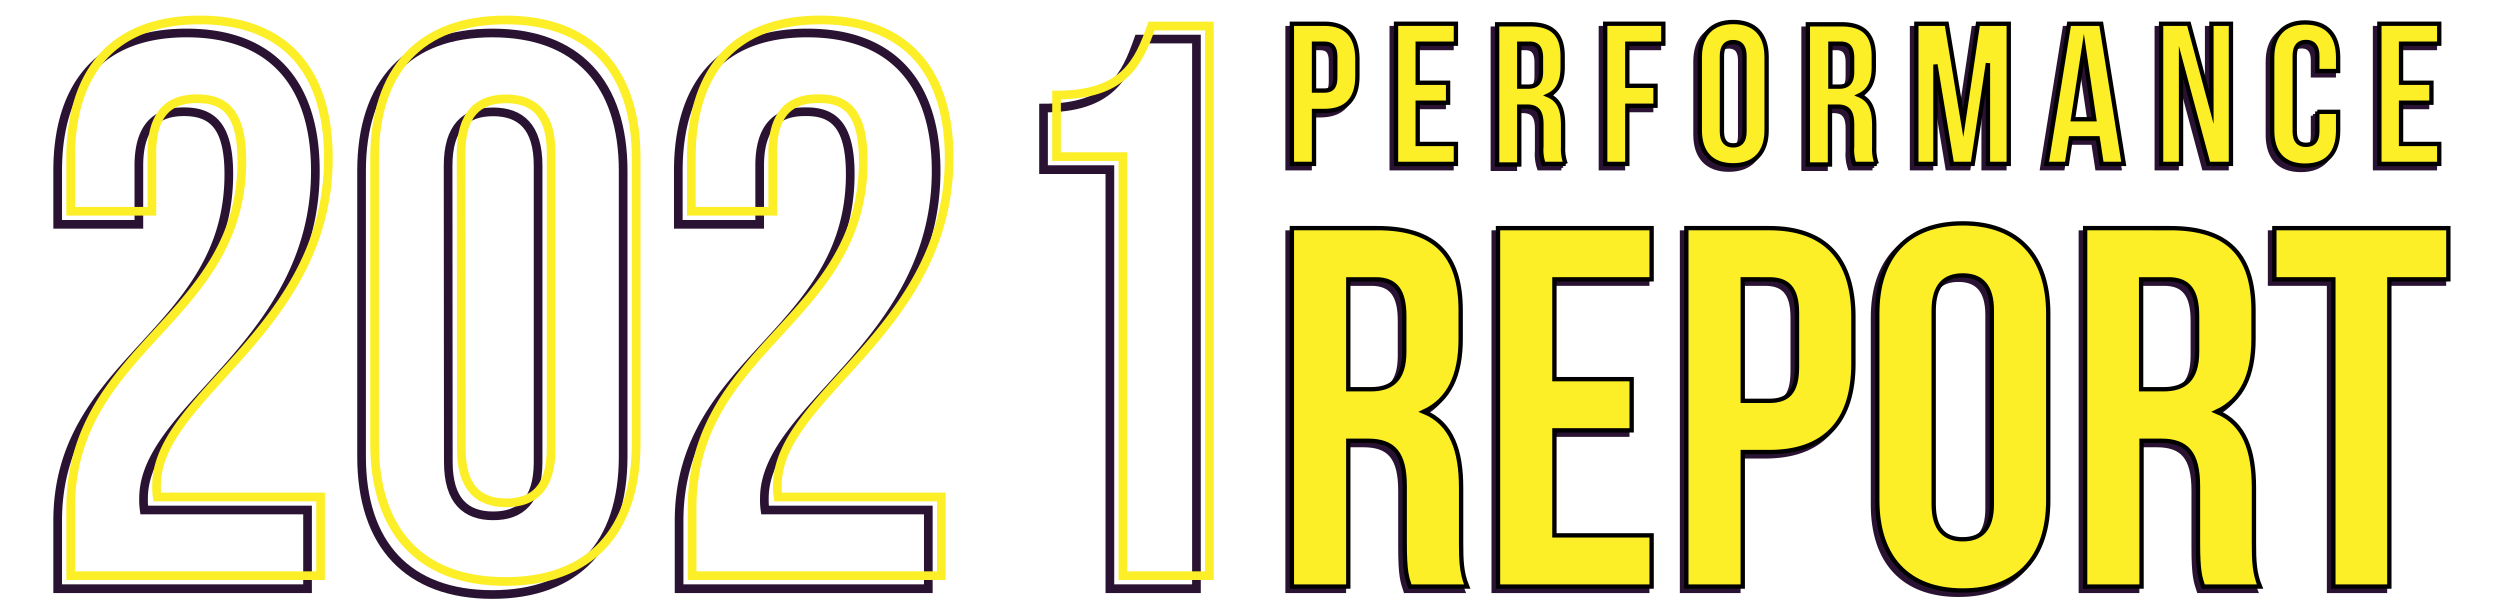 <svg id="Layer_1" data-name="Layer 1" xmlns="http://www.w3.org/2000/svg" xmlns:xlink="http://www.w3.org/1999/xlink" viewBox="0 0 576.1 139.6"><defs><style>.cls-1,.cls-4,.cls-6,.cls-7,.cls-8{fill:none;}.cls-2{clip-path:url(#clip-path);}.cls-3{fill:#2a1332;}.cls-4,.cls-7{stroke:#2a1332;}.cls-4,.cls-6,.cls-7,.cls-8{stroke-miterlimit:10;}.cls-5{fill:#fcee27;}.cls-6{stroke:#000;}.cls-7,.cls-8{stroke-width:2px;}.cls-8{stroke:#fcee27;}</style><clipPath id="clip-path"><rect class="cls-1" x="-460.3" y="-145.33" width="1218.9" height="870.2"/></clipPath></defs><g class="cls-2"><path class="cls-3" d="M311.7,14.47v4.2c0,5.2-2.5,8-7.6,8h-2.4v12.1h-5.1V6.47h7.5C309.2,6.47,311.7,9.27,311.7,14.47Zm-9.9-3.4V22h2.4c1.6,0,2.5-.7,2.5-3v-4.8c0-2.3-.9-3-2.5-3h-2.4Z"/><path class="cls-3" d="M325.7,20.07h7v4.6h-7v9.4h8.8v4.6H320.7V6.47h13.8v4.6h-8.8Z"/><path class="cls-3" d="M354.6,38.77c-.3-.8-.5-1.3-.5-4v-5.1c0-3-1-4.1-3.3-4.1H349v13.1h-5V6.47h7.7c5.3,0,7.5,2.4,7.5,7.4v2.5c0,3.3-1.1,5.5-3.3,6.5,2.5,1.1,3.4,3.5,3.4,6.9v5a8,8,0,0,0,.6,3.9h-5.3Zm-5.5-27.7V21h2c1.9,0,3-.8,3-3.4v-3.2c0-2.3-.8-3.3-2.6-3.3Z"/><path class="cls-3" d="M373.9,20.77h6.5v4.6h-6.5v13.3h-5.1V6.47h13.4v4.6h-8.3Z"/><path class="cls-3" d="M390.7,14.17c0-5.2,2.7-8.1,7.7-8.1s7.7,3,7.7,8.1V31c0,5.2-2.7,8.1-7.7,8.1s-7.7-3-7.7-8.1Zm5,17.1c0,2.3,1,3.2,2.6,3.2s2.6-.9,2.6-3.2V13.87c0-2.3-1-3.2-2.6-3.2s-2.6.9-2.6,3.2Z"/><path class="cls-3" d="M426.2,38.77c-.3-.8-.5-1.3-.5-4v-5.1c0-3-1-4.1-3.3-4.1h-1.8v13.1h-5.1V6.47h7.7c5.3,0,7.5,2.4,7.5,7.4v2.5c0,3.3-1.1,5.5-3.3,6.5,2.5,1.1,3.4,3.5,3.4,6.9v5a8,8,0,0,0,.6,3.9h-5.2Zm-5.5-27.7V21h2c1.9,0,3-.8,3-3.4v-3.2c0-2.3-.8-3.3-2.6-3.3Z"/><path class="cls-3" d="M451.3,29.37l3.5-22.9h7.1v32.3H457V15.57l-3.5,23.1h-4.8l-3.8-22.8v22.8h-4.4V6.47h7.1Z"/><path class="cls-3" d="M488.2,38.77h-5.1l-.9-5.9H476l-.9,5.9h-4.7l5.2-32.3H483Zm-11.5-10.3h4.9l-2.4-16.3Z"/><path class="cls-3" d="M501.5,15.37v23.4h-4.6V6.47h6.4l5.2,19.3V6.47H513v32.3h-5.2Z"/><path class="cls-3" d="M537.7,26.67V31c0,5.2-2.6,8.1-7.6,8.1s-7.6-3-7.6-8.1V14.17c0-5.2,2.6-8.1,7.6-8.1s7.6,3,7.6,8.1v3.1h-4.8v-3.5c0-2.3-1-3.2-2.6-3.2s-2.6.9-2.6,3.2v17.5c0,2.3,1,3.1,2.6,3.1s2.6-.8,2.6-3.1v-4.6Z"/><path class="cls-3" d="M552.2,20.07h7v4.6h-7v9.4H561v4.6H547.2V6.47H561v4.6h-8.8Z"/></g><rect class="cls-1" x="-460.3" y="-145.33" width="1218.9" height="870.2"/><g class="cls-2"><path class="cls-4" d="M304.2,11.07c1.6,0,2.5.7,2.5,3v4.8c0,2.3-.9,3-2.5,3h-2.4V11.07Zm0-4.6h-7.5v32.3h5.1V26.57h2.4c5.1,0,7.6-2.8,7.6-8v-4.2C311.7,9.27,309.2,6.47,304.2,6.47Z"/></g><g class="cls-2"><polygon class="cls-4" points="325.7 11.07 334.5 11.07 334.5 6.47 320.7 6.47 320.7 38.77 334.5 38.77 334.5 34.17 325.7 34.17 325.7 24.67 332.7 24.67 332.7 20.07 325.7 20.07 325.7 11.07"/></g><g class="cls-2"><path class="cls-4" d="M351.5,11.07c1.8,0,2.6,1,2.6,3.3v3.2c0,2.6-1.2,3.4-3,3.4h-2v-9.9Zm8.3,27.7a9.7,9.7,0,0,1-.6-3.9v-5c0-3.4-.8-5.8-3.4-6.9,2.3-1.1,3.3-3.2,3.3-6.5V14c0-5-2.3-7.4-7.5-7.4H344v32.3h5.1V25.57h1.8c2.3,0,3.3,1.1,3.3,4.1v5.1a9.76,9.76,0,0,0,.5,4Z"/></g><g class="cls-2"><polygon class="cls-4" points="374 11.07 382.3 11.07 382.3 6.47 368.9 6.47 368.9 38.77 374 38.77 374 25.37 380.5 25.37 380.5 20.77 374 20.77 374 11.07"/></g><g class="cls-2"><path class="cls-4" d="M390.7,31c0,5.2,2.7,8.1,7.7,8.1s7.7-3,7.7-8.1V14.17c0-5.2-2.7-8.1-7.7-8.1s-7.7,3-7.7,8.1Zm5.1-17.1c0-2.3,1-3.2,2.6-3.2s2.6.9,2.6,3.2v17.4c0,2.3-1,3.2-2.6,3.2s-2.6-.9-2.6-3.2Z"/></g><g class="cls-2"><path class="cls-4" d="M423.2,11.07c1.8,0,2.6,1,2.6,3.3v3.2c0,2.6-1.2,3.4-3,3.4h-2v-9.9Zm8.3,27.7a9.7,9.7,0,0,1-.6-3.9v-5c0-3.4-.8-5.8-3.4-6.9,2.3-1.1,3.3-3.2,3.3-6.5V14c0-5-2.3-7.4-7.5-7.4h-7.7v32.3h5.1V25.57h1.8c2.3,0,3.3,1.1,3.3,4.1v5.1a9.76,9.76,0,0,0,.5,4Z"/></g><g class="cls-2"><polygon class="cls-4" points="447.6 6.47 440.6 6.47 440.6 38.77 445 38.77 445 15.87 448.8 38.77 453.6 38.77 457.1 15.57 457.1 38.77 461.9 38.77 461.9 6.47 454.8 6.47 451.4 29.37 447.6 6.47"/></g><g class="cls-2"><path class="cls-4" d="M479.2,12.17l2.4,16.3h-4.9Zm4-5.7h-7.4l-5.2,32.3h4.7l.9-5.9h6.2l.9,5.9h5.1Z"/></g><g class="cls-2"><polygon class="cls-4" points="507.9 38.77 513.1 38.77 513.1 6.47 508.6 6.47 508.6 25.77 503.4 6.47 497 6.47 497 38.77 501.6 38.77 501.6 15.37 507.9 38.77"/></g><g class="cls-2"><path class="cls-4" d="M533,26.67v4.6c0,2.3-1,3.1-2.6,3.1s-2.6-.8-2.6-3.1V13.87c0-2.3,1-3.2,2.6-3.2s2.6.9,2.6,3.2v3.5h4.8v-3.1c0-5.2-2.6-8.1-7.6-8.1s-7.6,3-7.6,8.1v16.8c0,5.2,2.6,8.1,7.6,8.1s7.6-2.9,7.6-8.1v-4.3H533Z"/></g><g class="cls-2"><polygon class="cls-4" points="552.3 11.07 561.1 11.07 561.1 6.47 547.3 6.47 547.3 38.77 561.1 38.77 561.1 34.17 552.3 34.17 552.3 24.67 559.3 24.67 559.3 20.07 552.3 20.07 552.3 11.07"/></g><rect class="cls-1" x="-460.3" y="-145.33" width="1218.9" height="870.2"/><path class="cls-5" d="M312.7,13.47v4.2c0,5.2-2.5,8-7.6,8h-2.4v12.1h-5.1V5.47h7.5C310.2,5.47,312.7,8.27,312.7,13.47Zm-9.9-3.4V21h2.4c1.6,0,2.5-.7,2.5-3v-4.8c0-2.3-.9-3-2.5-3h-2.4Z"/><path class="cls-5" d="M326.7,19.07h7v4.6h-7v9.4h8.8v4.6H321.7V5.47h13.8v4.6h-8.8Z"/><path class="cls-5" d="M355.6,37.77c-.3-.8-.5-1.3-.5-4v-5.1c0-3-1-4.1-3.3-4.1H350v13.1h-5V5.47h7.7c5.3,0,7.5,2.4,7.5,7.4v2.5c0,3.3-1.1,5.5-3.3,6.5,2.5,1.1,3.4,3.5,3.4,6.9v5a8,8,0,0,0,.6,3.9h-5.3Zm-5.5-27.7V20h2c1.9,0,3-.8,3-3.4v-3.2c0-2.3-.8-3.3-2.6-3.3Z"/><path class="cls-5" d="M374.9,19.77h6.5v4.6h-6.5v13.3h-5.1V5.47h13.4v4.6h-8.3Z"/><path class="cls-5" d="M391.7,13.17c0-5.2,2.7-8.1,7.7-8.1s7.7,3,7.7,8.1V30c0,5.2-2.7,8.1-7.7,8.1s-7.7-3-7.7-8.1Zm5,17.1c0,2.3,1,3.2,2.6,3.2s2.6-.9,2.6-3.2V12.87c0-2.3-1-3.2-2.6-3.2s-2.6.9-2.6,3.2Z"/><path class="cls-5" d="M427.2,37.77c-.3-.8-.5-1.3-.5-4v-5.1c0-3-1-4.1-3.3-4.1h-1.8v13.1h-5.1V5.47h7.7c5.3,0,7.5,2.4,7.5,7.4v2.5c0,3.3-1.1,5.5-3.3,6.5,2.5,1.1,3.4,3.5,3.4,6.9v5a8,8,0,0,0,.6,3.9h-5.2Zm-5.5-27.7V20h2c1.9,0,3-.8,3-3.4v-3.2c0-2.3-.8-3.3-2.6-3.3Z"/><path class="cls-5" d="M452.3,28.37l3.5-22.9h7.1v32.3H458V14.57l-3.5,23.1h-4.8l-3.8-22.8v22.8h-4.4V5.47h7.1Z"/><path class="cls-5" d="M489.2,37.77h-5.1l-.9-5.9H477l-.9,5.9h-4.7l5.2-32.3H484Zm-11.5-10.3h4.9l-2.4-16.3Z"/><path class="cls-5" d="M502.5,14.37v23.4h-4.6V5.47h6.4l5.2,19.3V5.47H514v32.3h-5.2Z"/><path class="cls-5" d="M538.7,25.67V30c0,5.2-2.6,8.1-7.6,8.1s-7.6-3-7.6-8.1V13.17c0-5.2,2.6-8.1,7.6-8.1s7.6,3,7.6,8.1v3.1h-4.8v-3.5c0-2.3-1-3.2-2.6-3.2s-2.6.9-2.6,3.2v17.5c0,2.3,1,3.1,2.6,3.1s2.6-.8,2.6-3.1v-4.6Z"/><path class="cls-5" d="M553.2,19.07h7v4.6h-7v9.4H562v4.6H548.2V5.47H562v4.6h-8.8Z"/><rect class="cls-1" x="-460.3" y="-145.33" width="1218.9" height="870.2"/><rect class="cls-1" x="-460.3" y="-145.33" width="1218.9" height="870.2"/><path class="cls-6" d="M305.2,10.07c1.6,0,2.5.7,2.5,3v4.8c0,2.3-.9,3-2.5,3h-2.4V10.07Zm0-4.6h-7.5v32.3h5.1V25.57h2.4c5.1,0,7.6-2.8,7.6-8v-4.2C312.7,8.27,310.2,5.47,305.2,5.47Z"/><rect class="cls-1" x="-460.3" y="-145.33" width="1218.9" height="870.2"/><polygon class="cls-6" points="326.7 10.07 335.5 10.07 335.5 5.47 321.7 5.47 321.7 37.77 335.5 37.77 335.5 33.17 326.7 33.17 326.7 23.67 333.7 23.67 333.7 19.07 326.7 19.07 326.7 10.07"/><rect class="cls-1" x="-460.3" y="-145.33" width="1218.9" height="870.2"/><path class="cls-6" d="M352.5,10.07c1.8,0,2.6,1,2.6,3.3v3.2c0,2.6-1.2,3.4-3,3.4h-2v-9.9Zm8.3,27.7a9.7,9.7,0,0,1-.6-3.9v-5c0-3.4-.8-5.8-3.4-6.9,2.3-1.1,3.3-3.2,3.3-6.5V13c0-5-2.3-7.4-7.5-7.4H345v32.3h5.1V24.57h1.8c2.3,0,3.3,1.1,3.3,4.1v5.1a9.76,9.76,0,0,0,.5,4Z"/><rect class="cls-1" x="-460.3" y="-145.33" width="1218.9" height="870.2"/><polygon class="cls-6" points="375 10.07 383.3 10.07 383.3 5.47 369.9 5.47 369.9 37.77 375 37.77 375 24.37 381.5 24.37 381.5 19.77 375 19.77 375 10.07"/><rect class="cls-1" x="-460.3" y="-145.33" width="1218.9" height="870.2"/><path class="cls-6" d="M391.7,30c0,5.2,2.7,8.1,7.7,8.1s7.7-3,7.7-8.1V13.17c0-5.2-2.7-8.1-7.7-8.1s-7.7,3-7.7,8.1Zm5.1-17.1c0-2.3,1-3.2,2.6-3.2s2.6.9,2.6,3.2v17.4c0,2.3-1,3.2-2.6,3.2s-2.6-.9-2.6-3.2Z"/><rect class="cls-1" x="-460.3" y="-145.33" width="1218.9" height="870.2"/><path class="cls-6" d="M424.2,10.07c1.8,0,2.6,1,2.6,3.3v3.2c0,2.6-1.2,3.4-3,3.4h-2v-9.9Zm8.3,27.7a9.7,9.7,0,0,1-.6-3.9v-5c0-3.4-.8-5.8-3.4-6.9,2.3-1.1,3.3-3.2,3.3-6.5V13c0-5-2.3-7.4-7.5-7.4h-7.7v32.3h5.1V24.57h1.8c2.3,0,3.3,1.1,3.3,4.1v5.1a9.76,9.76,0,0,0,.5,4Z"/><rect class="cls-1" x="-460.3" y="-145.33" width="1218.9" height="870.2"/><polygon class="cls-6" points="448.6 5.47 441.6 5.47 441.6 37.77 446 37.77 446 14.87 449.8 37.77 454.6 37.77 458.1 14.57 458.1 37.77 462.9 37.77 462.9 5.47 455.8 5.47 452.4 28.37 448.6 5.47"/><rect class="cls-1" x="-460.3" y="-145.33" width="1218.9" height="870.2"/><path class="cls-6" d="M480.2,11.17l2.4,16.3h-4.9Zm4-5.7h-7.4l-5.2,32.3h4.7l.9-5.9h6.2l.9,5.9h5.1Z"/><rect class="cls-1" x="-460.3" y="-145.33" width="1218.9" height="870.2"/><polygon class="cls-6" points="508.9 37.77 514.1 37.77 514.1 5.47 509.6 5.47 509.6 24.77 504.4 5.47 498 5.47 498 37.77 502.6 37.77 502.6 14.37 508.9 37.77"/><rect class="cls-1" x="-460.3" y="-145.33" width="1218.9" height="870.2"/><path class="cls-6" d="M534,25.67v4.6c0,2.3-1,3.1-2.6,3.1s-2.6-.8-2.6-3.1V12.87c0-2.3,1-3.2,2.6-3.2s2.6.9,2.6,3.2v3.5h4.8v-3.1c0-5.2-2.6-8.1-7.6-8.1s-7.6,3-7.6,8.1v16.8c0,5.2,2.6,8.1,7.6,8.1s7.6-2.9,7.6-8.1v-4.3H534Z"/><rect class="cls-1" x="-460.3" y="-145.33" width="1218.9" height="870.2"/><polygon class="cls-6" points="553.3 10.07 562.1 10.07 562.1 5.47 548.3 5.47 548.3 37.77 562.1 37.77 562.1 33.17 553.3 33.17 553.3 23.67 560.3 23.67 560.3 19.07 553.3 19.07 553.3 10.07"/><g class="cls-2"><path class="cls-3" d="M323.9,136.17c-.7-2.1-1.2-3.4-1.2-10.1v-13c0-7.7-2.6-10.5-8.5-10.5h-4.5v33.6h-13V53.57h19.6c13.5,0,19.2,6.3,19.2,19v6.5c0,8.5-2.7,14-8.5,16.8,6.5,2.7,8.6,9,8.6,17.6v12.7c0,4,.1,7,1.4,10Zm-14.2-70.8v25.4h5.1c4.8,0,7.8-2.1,7.8-8.7V74c0-5.9-2-8.5-6.6-8.5h-6.3Z"/><path class="cls-3" d="M357.2,88.37H375v11.8H357.2v24.2h22.4v11.8H344.2V53.57h35.4v11.8H357.2Z"/><path class="cls-3" d="M426.1,74v10.7c0,13.2-6.4,20.4-19.4,20.4h-6.1v31h-13V53.57h19.1C419.7,53.57,426.1,60.77,426.1,74Zm-25.5-8.6v28h6.1c4.1,0,6.4-1.9,6.4-7.8V73.17c0-5.9-2.2-7.8-6.4-7.8Z"/><path class="cls-3" d="M431.6,73.37c0-13.2,7-20.8,19.7-20.8s19.7,7.6,19.7,20.8v43c0,13.2-7,20.8-19.7,20.8s-19.7-7.6-19.7-20.8Zm13,43.8c0,5.9,2.6,8.1,6.7,8.1s6.7-2.2,6.7-8.1V72.57c0-5.9-2.6-8.1-6.7-8.1s-6.7,2.2-6.7,8.1Z"/><path class="cls-3" d="M506.6,136.17c-.7-2.1-1.2-3.4-1.2-10.1v-13c0-7.7-2.6-10.5-8.5-10.5h-4.5v33.6h-13V53.57H499c13.5,0,19.2,6.3,19.2,19v6.5c0,8.5-2.7,14-8.5,16.8,6.5,2.7,8.6,9,8.6,17.6v12.7c0,4,.1,7,1.4,10Zm-14.2-70.8v25.4h5.1c4.8,0,7.8-2.1,7.8-8.7V74c0-5.9-2-8.5-6.6-8.5h-6.3Z"/><path class="cls-3" d="M523.1,53.57h40.1v11.8H549.6v70.8h-13V65.37H523V53.57Z"/></g><g class="cls-2"><g class="cls-2"><path class="cls-4" d="M316,65.37c4.6,0,6.6,2.6,6.6,8.5V82c0,6.6-3,8.7-7.8,8.7h-5.1V65.37Zm21.1,70.8c-1.3-3.1-1.4-6-1.4-10v-12.7c0-8.6-2.1-14.9-8.6-17.6,5.8-2.7,8.5-8.3,8.5-16.8v-6.5c0-12.7-5.8-19-19.2-19H296.7v82.6h13v-33.6h4.5c5.9,0,8.5,2.8,8.5,10.5v13c0,6.7.5,8,1.2,10.1Z"/></g><g class="cls-2"><polygon class="cls-4" points="357.2 65.37 379.6 65.37 379.6 53.57 344.2 53.57 344.2 136.17 379.6 136.17 379.6 124.37 357.2 124.37 357.2 100.17 375 100.17 375 88.37 357.2 88.37 357.2 65.37"/></g><g class="cls-2"><path class="cls-4" d="M406.7,65.37c4.1,0,6.4,1.9,6.4,7.8v12.4c0,5.9-2.2,7.8-6.4,7.8h-6.1v-28Zm0-11.8H387.6v82.6h13v-31h6.1c13,0,19.4-7.2,19.4-20.4V74C426.1,60.77,419.7,53.57,406.7,53.57Z"/></g><g class="cls-2"><path class="cls-4" d="M431.6,116.27c0,13.2,7,20.8,19.7,20.8s19.7-7.6,19.7-20.8v-43c0-13.2-7-20.8-19.7-20.8s-19.7,7.6-19.7,20.8Zm13-43.7c0-5.9,2.6-8.1,6.7-8.1s6.7,2.2,6.7,8.1v44.6c0,5.9-2.6,8.1-6.7,8.1s-6.7-2.2-6.7-8.1Z"/></g><g class="cls-2"><path class="cls-4" d="M498.7,65.37c4.6,0,6.6,2.6,6.6,8.5V82c0,6.6-3,8.7-7.8,8.7h-5.1V65.37Zm21.1,70.8c-1.3-3.1-1.4-6-1.4-10v-12.7c0-8.6-2.1-14.9-8.6-17.6,5.8-2.7,8.5-8.3,8.5-16.8v-6.5c0-12.7-5.8-19-19.2-19H479.5v82.6h13v-33.6H497c5.9,0,8.5,2.8,8.5,10.5v13c0,6.7.5,8,1.2,10.1Z"/></g><g class="cls-2"><polygon class="cls-4" points="523.1 65.37 536.7 65.37 536.7 136.17 549.6 136.17 549.6 65.37 563.2 65.37 563.2 53.57 523.1 53.57 523.1 65.37"/></g></g><rect class="cls-1" x="-460.3" y="-145.33" width="1218.9" height="870.2"/><path class="cls-5" d="M324.9,135.17c-.7-2.1-1.2-3.4-1.2-10.1v-13c0-7.7-2.6-10.5-8.5-10.5h-4.5v33.6h-13V52.57h19.6c13.5,0,19.2,6.3,19.2,19v6.5c0,8.5-2.7,14-8.5,16.8,6.5,2.7,8.6,9,8.6,17.6v12.7c0,4,.1,7,1.4,10Zm-14.2-70.8v25.4h5.1c4.8,0,7.8-2.1,7.8-8.7V73c0-5.9-2-8.5-6.6-8.5h-6.3Z"/><path class="cls-5" d="M358.2,87.37H376v11.8H358.2v24.2h22.4v11.8H345.2V52.57h35.4v11.8H358.2Z"/><path class="cls-5" d="M427.1,73v10.7c0,13.2-6.4,20.4-19.4,20.4h-6.1v31h-13V52.57h19.1C420.7,52.57,427.1,59.77,427.1,73Zm-25.5-8.6v28h6.1c4.1,0,6.4-1.9,6.4-7.8V72.17c0-5.9-2.2-7.8-6.4-7.8Z"/><path class="cls-5" d="M432.6,72.37c0-13.2,7-20.8,19.7-20.8s19.7,7.6,19.7,20.8v43c0,13.2-7,20.8-19.7,20.8s-19.7-7.6-19.7-20.8Zm13,43.8c0,5.9,2.6,8.1,6.7,8.1s6.7-2.2,6.7-8.1V71.57c0-5.9-2.6-8.1-6.7-8.1s-6.7,2.2-6.7,8.1Z"/><path class="cls-5" d="M507.6,135.17c-.7-2.1-1.2-3.4-1.2-10.1v-13c0-7.7-2.6-10.5-8.5-10.5h-4.5v33.6h-13V52.57H500c13.5,0,19.2,6.3,19.2,19v6.5c0,8.5-2.7,14-8.5,16.8,6.5,2.7,8.6,9,8.6,17.6v12.7c0,4,.1,7,1.4,10Zm-14.2-70.8v25.4h5.1c4.8,0,7.8-2.1,7.8-8.7V73c0-5.9-2-8.5-6.6-8.5h-6.3Z"/><path class="cls-5" d="M524.1,52.57h40.1v11.8H550.6v70.8h-13V64.37H524V52.57Z"/><rect class="cls-1" x="-460.3" y="-145.33" width="1218.9" height="870.2"/><path class="cls-6" d="M317,64.37c4.6,0,6.6,2.6,6.6,8.5V81c0,6.6-3,8.7-7.8,8.7h-5.1V64.37Zm21.1,70.8c-1.3-3.1-1.4-6-1.4-10v-12.7c0-8.6-2.1-14.9-8.6-17.6,5.8-2.7,8.5-8.3,8.5-16.8v-6.5c0-12.7-5.8-19-19.2-19H297.7v82.6h13v-33.6h4.5c5.9,0,8.5,2.8,8.5,10.5v13c0,6.7.5,8,1.2,10.1Z"/><rect class="cls-1" x="-460.3" y="-145.33" width="1218.9" height="870.2"/><polygon class="cls-6" points="358.2 64.37 380.6 64.37 380.6 52.57 345.2 52.57 345.2 135.17 380.6 135.17 380.6 123.37 358.2 123.37 358.2 99.17 376 99.17 376 87.37 358.2 87.37 358.2 64.37"/><rect class="cls-1" x="-460.3" y="-145.33" width="1218.9" height="870.2"/><path class="cls-6" d="M407.7,64.37c4.1,0,6.4,1.9,6.4,7.8v12.4c0,5.9-2.2,7.8-6.4,7.8h-6.1v-28Zm0-11.8H388.6v82.6h13v-31h6.1c13,0,19.4-7.2,19.4-20.4V73C427.1,59.77,420.7,52.57,407.7,52.57Z"/><rect class="cls-1" x="-460.3" y="-145.33" width="1218.9" height="870.2"/><path class="cls-6" d="M432.6,115.27c0,13.2,7,20.8,19.7,20.8s19.7-7.6,19.7-20.8v-43c0-13.2-7-20.8-19.7-20.8s-19.7,7.6-19.7,20.8Zm13-43.7c0-5.9,2.6-8.1,6.7-8.1s6.7,2.2,6.7,8.1v44.6c0,5.9-2.6,8.1-6.7,8.1s-6.7-2.2-6.7-8.1Z"/><rect class="cls-1" x="-460.3" y="-145.33" width="1218.9" height="870.2"/><path class="cls-6" d="M499.7,64.37c4.6,0,6.6,2.6,6.6,8.5V81c0,6.6-3,8.7-7.8,8.7h-5.1V64.37Zm21.1,70.8c-1.3-3.1-1.4-6-1.4-10v-12.7c0-8.6-2.1-14.9-8.6-17.6,5.8-2.7,8.5-8.3,8.5-16.8v-6.5c0-12.7-5.8-19-19.2-19H480.5v82.6h13v-33.6H498c5.9,0,8.5,2.8,8.5,10.5v13c0,6.7.5,8,1.2,10.1Z"/><rect class="cls-1" x="-460.3" y="-145.33" width="1218.9" height="870.2"/><polygon class="cls-6" points="524.1 64.37 537.7 64.37 537.7 135.17 550.6 135.17 550.6 64.37 564.2 64.37 564.2 52.57 524.1 52.57 524.1 64.37"/><rect class="cls-1" x="-460.3" y="-145.33" width="1218.9" height="870.2"/><rect class="cls-1" x="-460.3" y="-145.33" width="1218.9" height="870.2"/><rect class="cls-1" x="-460.3" y="-145.33" width="1218.9" height="870.2"/><rect class="cls-1" x="-460.3" y="-145.33" width="1218.9" height="870.2"/><rect class="cls-1" x="-460.3" y="-145.33" width="1218.9" height="870.2"/><rect class="cls-1" x="-460.3" y="-145.33" width="1218.9" height="870.2"/><rect class="cls-1" x="-460.3" y="-145.33" width="1218.9" height="870.2"/><rect class="cls-1" x="-460.3" y="-145.33" width="1218.9" height="870.2"/><path class="cls-7" d="M52.73,40.14c0,36.59-39.44,42.74-39.44,79.93v15.59H70.87V117.52H33.23a16.3,16.3,0,0,1-.15-2.7c0-20.85,39.59-35.69,39.59-75.43C72.67,19.15,62.47,7.6,43,7.6S13.29,19.15,13.29,39.39v12.3H32V38.19c0-9,4-12.44,10.35-12.44S52.73,28.75,52.73,40.14Z"/><path class="cls-7" d="M83.32,105.22C83.32,125.46,94,137,113.46,137s30.14-11.55,30.14-31.79V39.39C143.6,19.15,133,7.6,113.46,7.6S83.32,19.15,83.32,39.39Zm19.94-67c0-9,4-12.44,10.35-12.44S124,29.2,124,38.19v68.23c0,9-4,12.45-10.34,12.45s-10.35-3.45-10.35-12.45Z"/><path class="cls-7" d="M195.93,40.14c0,36.59-39.44,42.74-39.44,79.93v15.59h57.43V117.52H176.29a16.3,16.3,0,0,1-.15-2.7c0-20.85,39.58-35.69,39.58-75.43C215.72,19.15,205.53,7.6,186,7.6s-29.69,11.55-29.69,31.79v12.3h18.75V38.19c0-9,4-12.44,10.34-12.44C192,25.6,195.93,28.75,195.93,40.14Z"/><path class="cls-7" d="M240.47,39.09h15.29v96.57h19.95V9H262.36c-3,8.55-6.45,15.9-21.89,15.9Z"/><path class="cls-8" d="M55.73,37.14c0,36.59-39.44,42.74-39.44,79.93v15.59H73.87V114.52H36.23a16.3,16.3,0,0,1-.15-2.7c0-20.84,39.59-35.69,39.59-75.43C75.67,16.15,65.47,4.6,46,4.6S16.29,16.15,16.29,36.39v12.3H35V35.19c0-9,4-12.44,10.35-12.44S55.73,25.75,55.73,37.14Z"/><path class="cls-8" d="M86.32,102.22C86.32,122.47,97,134,116.46,134s30.14-11.54,30.14-31.79V36.39C146.6,16.15,136,4.6,116.46,4.6S86.32,16.15,86.32,36.39Zm19.94-67c0-9,4-12.44,10.35-12.44S127,26.2,127,35.19v68.23c0,9-4,12.45-10.34,12.45s-10.35-3.45-10.35-12.45Z"/><path class="cls-8" d="M198.93,37.14c0,36.59-39.44,42.74-39.44,79.93v15.59h57.43V114.52H179.29a16.3,16.3,0,0,1-.15-2.7c0-20.84,39.58-35.69,39.58-75.43C218.72,16.15,208.53,4.6,189,4.6s-29.69,11.55-29.69,31.79v12.3h18.75V35.19c0-9,4-12.44,10.34-12.44C195,22.6,198.93,25.75,198.93,37.14Z"/><path class="cls-8" d="M243.47,36.09h15.29v96.57H278.7V6H265.36c-3,8.55-6.45,15.9-21.89,15.9Z"/><g class="cls-2"><rect class="cls-1" x="-460.3" y="-145.33" width="1218.9" height="870.2"/></g></svg>